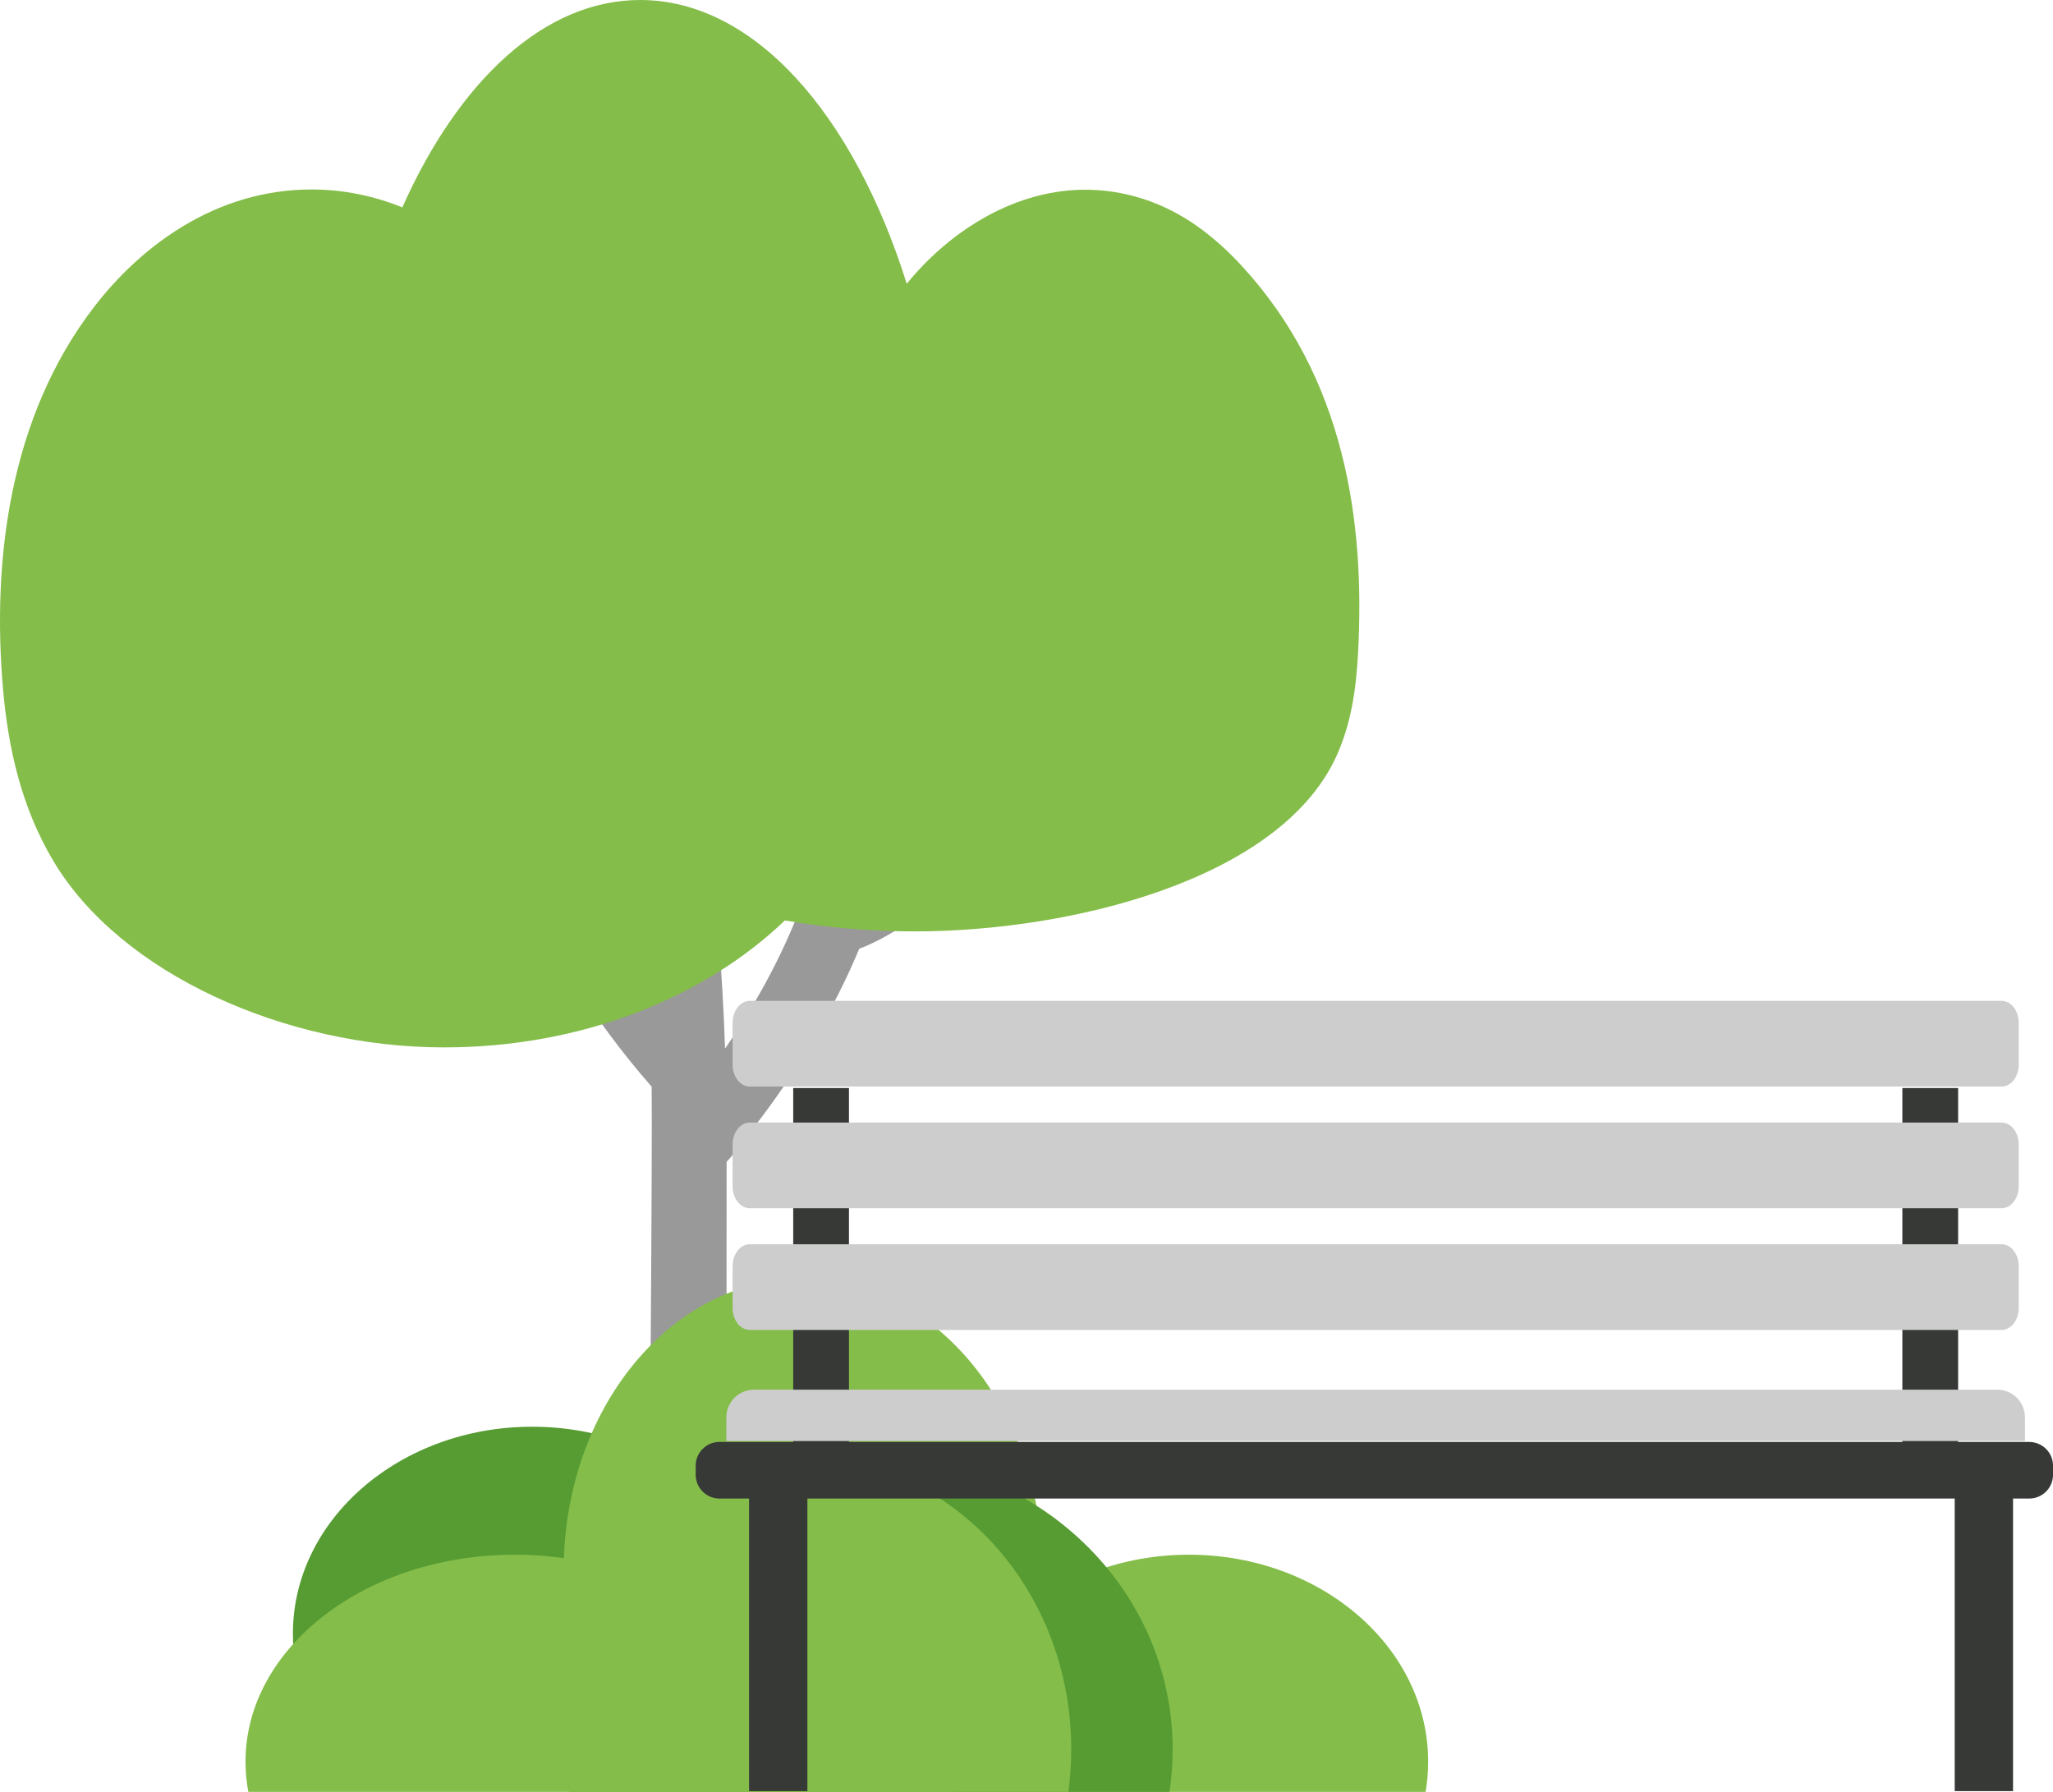 <?xml version="1.0" encoding="UTF-8"?><svg xmlns="http://www.w3.org/2000/svg" viewBox="0 0 769.19 671.3"><defs><style>.d{fill:#569c33;}.e{fill:#84bd49;}.f{fill:#373937;}.g{fill:#cecdce;}.h{fill:#9a9999;}</style></defs><g id="a"/><g id="b"><g id="c"><g><g><g><path class="h" d="M403.12,249.37c-.05-.24-.11-.47-.14-.72h0c-.72-4.91-4.55-9.02-9.52-10.23-4.53-1.1-9,.5-11.67,4.23l-.1,.1c-2.36,2.24-3.18,4.31-4.24,8.38-3.33,12.82-9.06,25.74-16.57,37.37-8.92,13.83-18.18,23.15-27.98,30.78,2.41-12.8,3.13-25.35,2.15-37.48-.65-8.08-1.9-16.64-6.52-24.51-2.44-4.14-7.47-6.21-12.25-5.03-4.55,1.12-7.76,4.94-7.98,9.51-.24,4.88,.27,9.09,.81,13.55,.69,5.66,1.46,12.08,.82,21.76-1.93,28.87-15.92,63.47-38.28,95.75-1.96-58.39-8.95-106.61-21.25-146.86-2.32-7.61-5.29-14.89-8.17-21.94-.65-1.59-1.3-3.18-1.94-4.78-2.05-5.11-7.69-7.71-12.82-5.93-5.05,1.76-7.81,7.19-6.29,12.37,.75,2.56,9.84,39.24,10.54,42.26,6.82,29.51,11.49,63.92,13.71,100.73-17.67-24.78-31.46-52.56-40.39-81.55-1.29-4.18-2.34-8.39-3.46-12.85-1.76-7.03-3.59-14.29-6.39-21.47-1.75-4.49-6.52-7.22-11.34-6.49-4.57,.69-8,4.39-8.33,8.98-1.55,21.77,12.5,58.09,15.33,65.15,12.71,31.67,30.63,60.81,53.3,86.65,.33,21.31-.79,162.59-1.67,257.59l-.08,5.89,29.43,.09,.02-6.26c0-1.59,.44-157.33,.39-229.13,1.53-1.6,3.03-3.58,5.02-6.2,1.22-1.61,2.7-3.57,4.58-5.96,16.35-20.84,30.81-45.29,40.1-67.7,8.15-2.97,20.66-10.36,32.74-20.76,14.57-12.55,34.22-34.3,45.12-66.63,.03-.09,3.18-9.62,3.65-12.51,.43-2.62-.02-4.72-.32-6.11Z"/><path class="e" d="M405.65,71.08c-27.48,.41-51.26,17.12-65.92,35.24C319.77,42.76,282.52,0,239.85,0c-35.89,0-67.95,30.25-89.11,77.69-10.77-4.36-22.22-6.7-34.09-6.7-35.94,0-63.91,21.36-81.17,43.7C3.27,156.41-2.98,210.4,1.12,257.95c1.91,22.17,6.86,44.48,18.91,64.67,25.14,42.14,86.8,69.77,146.36,69.77,51.42,0,97.35-18.52,127.67-47.56,15.44,2.67,31.84,4.1,48.84,4.1,57.58,0,136.03-19,157.57-65.13,5.76-12.34,7.59-25.56,8.32-38.66,2.79-49.8-4.98-103.56-43.34-145.3-9.7-10.55-21.71-20.38-37.2-25.34-7.73-2.48-15.3-3.52-22.61-3.41Z"/></g><g><path class="d" d="M288.09,623.35c.62-3.69,.95-7.46,.95-11.3,0-42.83-40.14-77.55-89.65-77.55s-89.65,34.72-89.65,77.55c0,3.84,.32,7.61,.95,11.3h177.41Z"/><path class="e" d="M389.55,604.29c.62-5.2,.95-10.53,.95-15.94,0-60.4-40.14-109.36-89.65-109.36s-89.65,48.96-89.65,109.36c0,5.42,.32,10.74,.95,15.94h177.41Z"/><path class="e" d="M356.73,671.3c-.62-3.69-.95-7.46-.95-11.3,0-42.83,40.14-77.55,89.65-77.55s89.65,34.72,89.65,77.55c0,3.84-.32,7.61-.95,11.3h-177.41Z"/><path class="d" d="M213.25,671.3c-.79-5.2-1.2-10.53-1.2-15.94,0-60.4,50.88-109.36,113.65-109.36s113.65,48.96,113.65,109.36c0,5.42-.41,10.74-1.2,15.94H213.25Z"/><path class="e" d="M300.51,546c-31.37,0-59.39,15.53-77.89,39.89-9.42-2.24-19.42-3.44-29.8-3.44-55.69,0-100.84,34.72-100.84,77.55,0,3.84,.37,7.61,1.07,11.3H400.29c.7-5.2,1.07-10.53,1.07-15.94,0-60.4-45.15-109.36-100.84-109.36Z"/></g></g><g><path class="f" d="M760.29,540.2h-26.65v-132.6h-20.89v132.6H318.08v-132.6h-20.89v132.6h-27.63c-4.91,0-8.91,4-8.91,8.91v3.39c0,4.91,3.99,8.91,8.91,8.91h11.08v109.61h21.86v-109.61h429.86v109.61h21.86v-109.61h6.08c4.91,0,8.9-3.99,8.9-8.9v-3.4c0-4.91-3.99-8.9-8.9-8.9Z"/><g><path class="g" d="M749.95,374.96H280.88c-3.53,0-6.4,3.68-6.4,8.23v15.64c0,4.55,2.86,8.23,6.4,8.23h469.07c3.53,0,6.4-3.68,6.4-8.23v-15.64c0-4.55-2.86-8.23-6.4-8.23Z"/><path class="g" d="M749.95,420.55H280.88c-3.53,0-6.4,3.68-6.4,8.23v15.64c0,4.55,2.86,8.23,6.4,8.23h469.07c3.53,0,6.4-3.68,6.4-8.23v-15.64c0-4.55-2.86-8.23-6.4-8.23Z"/><path class="g" d="M749.95,466.14H280.88c-3.53,0-6.4,3.68-6.4,8.23v15.64c0,4.55,2.86,8.23,6.4,8.23h469.07c3.53,0,6.4-3.68,6.4-8.23v-15.64c0-4.55-2.86-8.23-6.4-8.23Z"/></g><path class="g" d="M282.52,520.62h465.79c5.73,0,10.38,4.65,10.38,10.38v8.87H272.13v-8.87c0-5.73,4.65-10.38,10.38-10.38Z"/></g></g></g></g></svg>